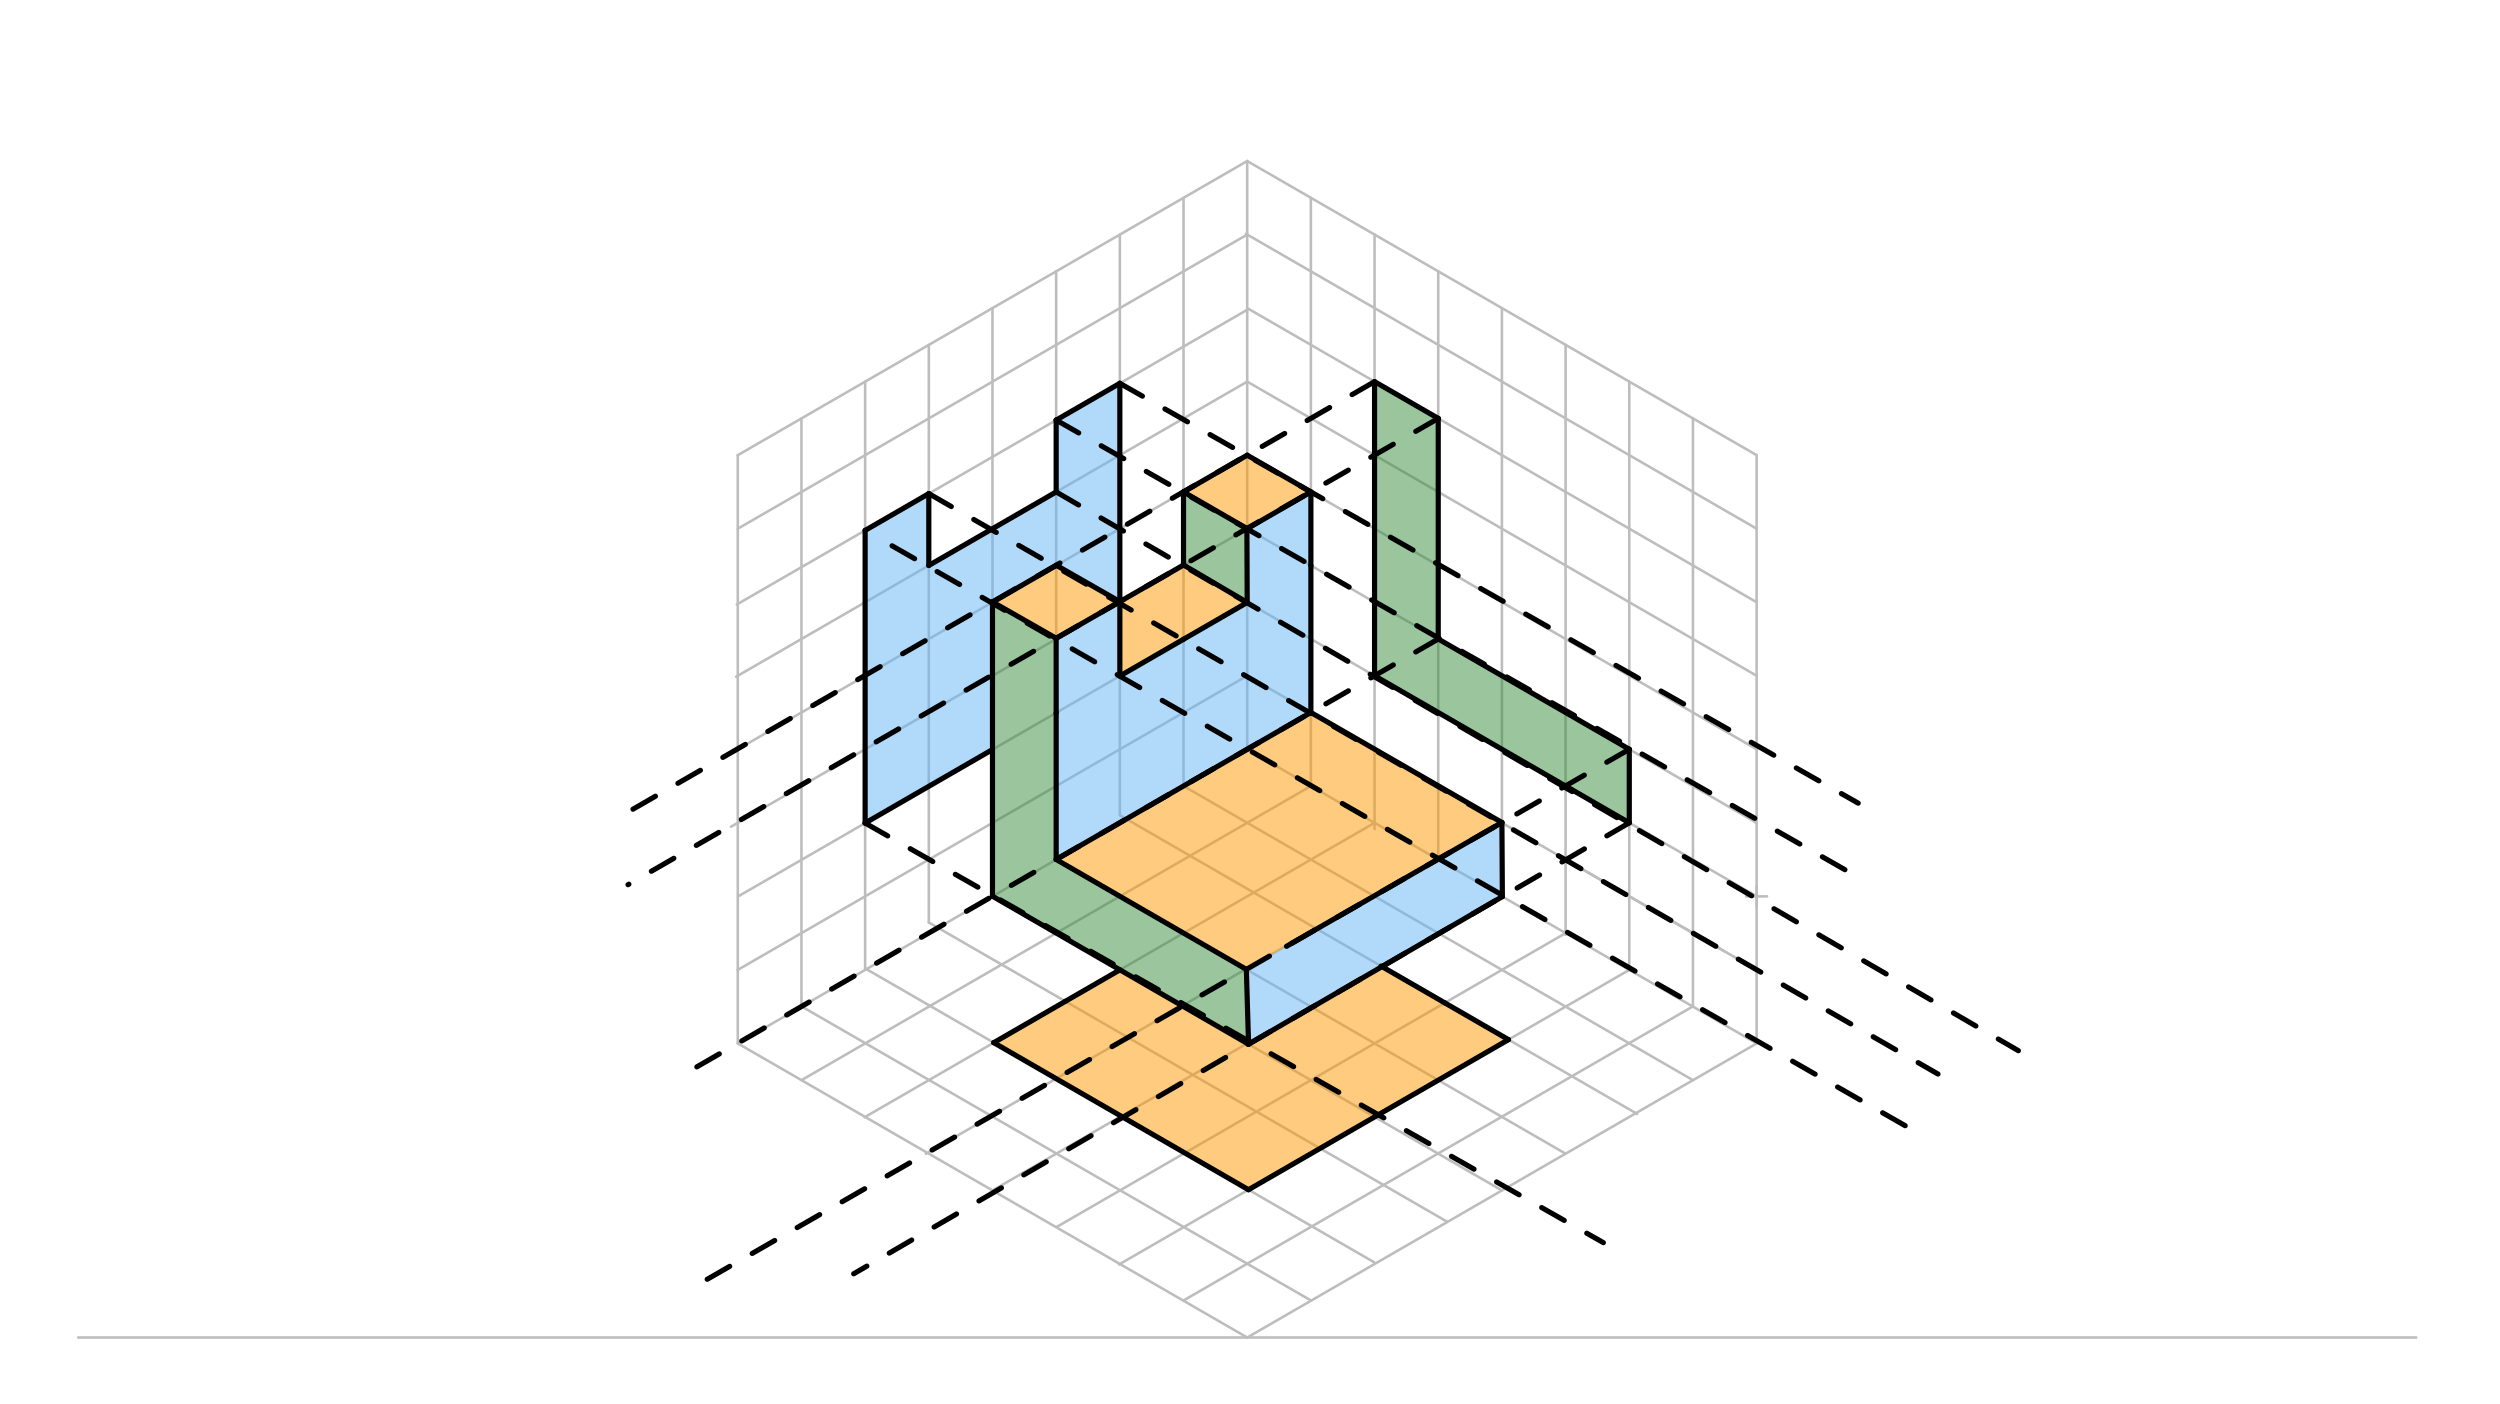 <svg xmlns="http://www.w3.org/2000/svg" class="svg--816" height="100%" preserveAspectRatio="xMidYMid meet" viewBox="0 0 963.78 541.417" width="100%"><defs><marker id="marker-arrow" markerHeight="16" markerUnits="userSpaceOnUse" markerWidth="24" orient="auto-start-reverse" refX="24" refY="4" viewBox="0 0 24 8"><path d="M 0 0 L 24 4 L 0 8 z" stroke="inherit"></path></marker></defs><g class="aux-layer--949"><g class="element--733"><line stroke="#BDBDBD" stroke-dasharray="none" stroke-linecap="round" stroke-width="1" x1="30.144" x2="931.477" y1="515.63" y2="515.63"></line></g><g class="element--733"><line stroke="#BDBDBD" stroke-dasharray="none" stroke-linecap="round" stroke-width="1" x1="480.81" x2="284.42" y1="515.63" y2="402.244"></line></g><g class="element--733"><line stroke="#BDBDBD" stroke-dasharray="none" stroke-linecap="round" stroke-width="1" x1="480.81" x2="677.2" y1="515.63" y2="402.244"></line></g><g class="element--733"><line stroke="#BDBDBD" stroke-dasharray="none" stroke-linecap="round" stroke-width="1" x1="284.42" x2="284.42" y1="402.244" y2="175.472"></line></g><g class="element--733"><line stroke="#BDBDBD" stroke-dasharray="none" stroke-linecap="round" stroke-width="1" x1="677.2" x2="677.2" y1="402.244" y2="175.472"></line></g><g class="element--733"><line stroke="#BDBDBD" stroke-dasharray="none" stroke-linecap="round" stroke-width="1" x1="284.42" x2="480.81" y1="175.472" y2="62.086"></line></g><g class="element--733"><line stroke="#BDBDBD" stroke-dasharray="none" stroke-linecap="round" stroke-width="1" x1="677.2" x2="480.81" y1="175.472" y2="62.086"></line></g><g class="element--733"><line stroke="#BDBDBD" stroke-dasharray="none" stroke-linecap="round" stroke-width="1" x1="284.42" x2="480.81" y1="402.244" y2="288.858"></line></g><g class="element--733"><line stroke="#BDBDBD" stroke-dasharray="none" stroke-linecap="round" stroke-width="1" x1="677.2" x2="480.81" y1="402.244" y2="288.858"></line></g><g class="element--733"><line stroke="#BDBDBD" stroke-dasharray="none" stroke-linecap="round" stroke-width="1" x1="480.81" x2="480.81" y1="288.858" y2="62.086"></line></g><g class="element--733"><g class="center--a87"><line x1="673.2" y1="345.551" x2="681.2" y2="345.551" stroke="#BDBDBD" stroke-width="1" stroke-linecap="round"></line><line x1="677.2" y1="341.551" x2="677.2" y2="349.551" stroke="#BDBDBD" stroke-width="1" stroke-linecap="round"></line><circle class="hit--87b" cx="677.2" cy="345.551" r="4" stroke="none" fill="transparent"></circle></g><circle cx="677.2" cy="345.551" fill="none" r="891.253" stroke="#BDBDBD" stroke-dasharray="none" stroke-width="1"></circle></g><g class="element--733"><line stroke="#BDBDBD" stroke-dasharray="none" stroke-linecap="round" stroke-width="1" x1="308.969" x2="308.969" y1="161.299" y2="387.96"></line></g><g class="element--733"><line stroke="#BDBDBD" stroke-dasharray="none" stroke-linecap="round" stroke-width="1" x1="333.518" x2="333.518" y1="147.126" y2="373.33"></line></g><g class="element--733"><line stroke="#BDBDBD" stroke-dasharray="none" stroke-linecap="round" stroke-width="1" x1="382.615" x2="382.615" y1="118.779" y2="345.551"></line></g><g class="element--733"><line stroke="#BDBDBD" stroke-dasharray="none" stroke-linecap="round" stroke-width="1" x1="358.066" x2="358.066" y1="132.952" y2="355.63"></line></g><g class="element--733"><line stroke="#BDBDBD" stroke-dasharray="none" stroke-linecap="round" stroke-width="1" x1="431.713" x2="431.713" y1="90.433" y2="314.296"></line></g><g class="element--733"><line stroke="#BDBDBD" stroke-dasharray="none" stroke-linecap="round" stroke-width="1" x1="407.164" x2="407.164" y1="104.606" y2="331.441"></line></g><g class="element--733"><line stroke="#BDBDBD" stroke-dasharray="none" stroke-linecap="round" stroke-width="1" x1="456.261" x2="456.261" y1="76.26" y2="303.181"></line></g><g class="element--733"><line stroke="#BDBDBD" stroke-dasharray="none" stroke-linecap="round" stroke-width="1" x1="308.969" x2="505.392" y1="387.96" y2="501.365"></line></g><g class="element--733"><line stroke="#BDBDBD" stroke-dasharray="none" stroke-linecap="round" stroke-width="1" x1="382.615" x2="579.005" y1="345.551" y2="458.937"></line></g><g class="element--733"><line stroke="#BDBDBD" stroke-dasharray="none" stroke-linecap="round" stroke-width="1" x1="407.164" x2="603.205" y1="331.378" y2="444.562"></line></g><g class="element--733"><line stroke="#BDBDBD" stroke-dasharray="none" stroke-linecap="round" stroke-width="1" x1="431.713" x2="631.119" y1="314.296" y2="429.423"></line></g><g class="element--733"><line stroke="#BDBDBD" stroke-dasharray="none" stroke-linecap="round" stroke-width="1" x1="456.261" x2="652.651" y1="303.031" y2="416.417"></line></g><g class="element--733"><line stroke="#BDBDBD" stroke-dasharray="none" stroke-linecap="round" stroke-width="1" x1="333.518" x2="529.775" y1="373.33" y2="486.639"></line></g><g class="element--733"><line stroke="#BDBDBD" stroke-dasharray="none" stroke-linecap="round" stroke-width="1" x1="358.066" x2="557.879" y1="355.63" y2="470.991"></line></g><g class="element--733"><line stroke="#BDBDBD" stroke-dasharray="none" stroke-linecap="round" stroke-width="1" x1="677.2" x2="480.676" y1="373.897" y2="260.434"></line></g><g class="element--733"><line stroke="#BDBDBD" stroke-dasharray="none" stroke-linecap="round" stroke-width="1" x1="610.183" x2="664.926" y1="335.205" y2="366.811"></line></g><g class="element--733"><line stroke="#BDBDBD" stroke-dasharray="none" stroke-linecap="round" stroke-width="1" x1="677.2" x2="480.897" y1="345.551" y2="232.215"></line></g><g class="element--733"><line stroke="#BDBDBD" stroke-dasharray="none" stroke-linecap="round" stroke-width="1" x1="677.2" x2="480.751" y1="317.204" y2="203.784"></line></g><g class="element--733"><line stroke="#BDBDBD" stroke-dasharray="none" stroke-linecap="round" stroke-width="1" x1="677.2" x2="480.81" y1="288.858" y2="175.472"></line></g><g class="element--733"><line stroke="#BDBDBD" stroke-dasharray="none" stroke-linecap="round" stroke-width="1" x1="677.2" x2="480.72" y1="260.512" y2="147.074"></line></g><g class="element--733"><line stroke="#BDBDBD" stroke-dasharray="none" stroke-linecap="round" stroke-width="1" x1="677.2" x2="481.374" y1="232.165" y2="119.105"></line></g><g class="element--733"><line stroke="#BDBDBD" stroke-dasharray="none" stroke-linecap="round" stroke-width="1" x1="677.2" x2="480.324" y1="203.819" y2="90.152"></line></g><g class="element--733"><line stroke="#BDBDBD" stroke-dasharray="none" stroke-linecap="round" stroke-width="1" x1="480.81" x2="284.408" y1="90.433" y2="203.826"></line></g><g class="element--733"><line stroke="#BDBDBD" stroke-dasharray="none" stroke-linecap="round" stroke-width="1" x1="481.374" x2="284.044" y1="119.105" y2="233.033"></line></g><g class="element--733"><line stroke="#BDBDBD" stroke-dasharray="none" stroke-linecap="round" stroke-width="1" x1="480.81" x2="284.344" y1="260.512" y2="373.941"></line></g><g class="element--733"><line stroke="#BDBDBD" stroke-dasharray="none" stroke-linecap="round" stroke-width="1" x1="480.81" x2="281.817" y1="203.819" y2="318.707"></line></g><g class="element--733"><line stroke="#BDBDBD" stroke-dasharray="none" stroke-linecap="round" stroke-width="1" x1="480.81" x2="284.42" y1="175.472" y2="288.858"></line></g><g class="element--733"><line stroke="#BDBDBD" stroke-dasharray="none" stroke-linecap="round" stroke-width="1" x1="480.81" x2="283.761" y1="147.126" y2="260.892"></line></g><g class="element--733"><line stroke="#BDBDBD" stroke-dasharray="none" stroke-linecap="round" stroke-width="1" x1="480.897" x2="284.568" y1="232.215" y2="345.565"></line></g><g class="element--733"><line stroke="#BDBDBD" stroke-dasharray="none" stroke-linecap="round" stroke-width="1" x1="505.359" x2="505.359" y1="76.26" y2="303.181"></line></g><g class="element--733"><line stroke="#BDBDBD" stroke-dasharray="none" stroke-linecap="round" stroke-width="1" x1="529.908" x2="529.908" y1="90.433" y2="319.63"></line></g><g class="element--733"><line stroke="#BDBDBD" stroke-dasharray="none" stroke-linecap="round" stroke-width="1" x1="554.456" x2="554.456" y1="104.606" y2="330.774"></line></g><g class="element--733"><line stroke="#BDBDBD" stroke-dasharray="none" stroke-linecap="round" stroke-width="1" x1="603.554" x2="603.554" y1="132.952" y2="360.367"></line></g><g class="element--733"><line stroke="#BDBDBD" stroke-dasharray="none" stroke-linecap="round" stroke-width="1" x1="579.005" x2="579.005" y1="118.779" y2="345.551"></line></g><g class="element--733"><line stroke="#BDBDBD" stroke-dasharray="none" stroke-linecap="round" stroke-width="1" x1="628.103" x2="628.103" y1="147.126" y2="373.997"></line></g><g class="element--733"><line stroke="#BDBDBD" stroke-dasharray="none" stroke-linecap="round" stroke-width="1" x1="652.651" x2="652.651" y1="161.299" y2="387.96"></line></g><g class="element--733"><line stroke="#BDBDBD" stroke-dasharray="none" stroke-linecap="round" stroke-width="1" x1="505.359" x2="308.977" y1="303.031" y2="416.413"></line></g><g class="element--733"><line stroke="#BDBDBD" stroke-dasharray="none" stroke-linecap="round" stroke-width="1" x1="529.908" x2="333.312" y1="317.204" y2="430.709"></line></g><g class="element--733"><line stroke="#BDBDBD" stroke-dasharray="none" stroke-linecap="round" stroke-width="1" x1="554.456" x2="356.944" y1="330.774" y2="444.808"></line></g><g class="element--733"><line stroke="#BDBDBD" stroke-dasharray="none" stroke-linecap="round" stroke-width="1" x1="628.103" x2="431.387" y1="373.897" y2="487.471"></line></g><g class="element--733"><line stroke="#BDBDBD" stroke-dasharray="none" stroke-linecap="round" stroke-width="1" x1="579.005" x2="382.615" y1="345.551" y2="458.937"></line></g><g class="element--733"><line stroke="#BDBDBD" stroke-dasharray="none" stroke-linecap="round" stroke-width="1" x1="603.554" x2="407.427" y1="359.724" y2="472.958"></line></g><g class="element--733"><line stroke="#BDBDBD" stroke-dasharray="none" stroke-linecap="round" stroke-width="1" x1="652.651" x2="456.193" y1="387.96" y2="501.386"></line></g></g><g class="main-layer--75a"><g class="element--733"><g fill="#388E3C" opacity="0.5"><path d="M 382.615 232.573 L 407.164 246.624 L 407.164 331.343 L 480.484 373.709 L 481.296 401.295 L 382.615 345.209 L 382.615 232.573 Z" stroke="none"></path></g></g><g class="element--733"><g fill="#388E3C" opacity="0.5"><path d="M 529.908 147.126 L 554.456 161.299 L 554.456 245.909 L 628.103 287.889 L 627.465 317.575 L 529.547 260.714 L 529.908 147.126 Z" stroke="none"></path></g></g><g class="element--733"><g fill="#388E3C" opacity="0.5"><path d="M 456.261 189.936 L 480.693 203.863 L 480.683 232.338 L 455.962 217.983 L 456.261 189.936 Z" stroke="none"></path></g></g><g class="element--733"><g fill="#FF9800" opacity="0.5"><path d="M 431.091 232.296 L 455.962 217.983 L 480.683 232.338 L 431.657 260.644 L 432.111 229.056 Z" stroke="none"></path></g></g><g class="element--733"><g fill="#FF9800" opacity="0.5"><path d="M 456.261 189.936 L 480.693 203.863 L 505.274 189.604 L 480.582 175.564 L 456.261 189.936 Z" stroke="none"></path></g></g><g class="element--733"><g fill="#FF9800" opacity="0.5"><path d="M 382.615 232.573 L 406.607 218.215 L 431.091 232.296 L 407.164 246.624 L 382.615 232.573 Z" stroke="none"></path></g></g><g class="element--733"><g fill="#FF9800" opacity="0.5"><path d="M 407.164 331.343 L 505.065 274.843 L 578.753 317.224 L 480.484 373.709 L 407.164 331.343 Z" stroke="none"></path></g></g><g class="element--733"><g fill="#FF9800" opacity="0.5"><path d="M 383.106 401.96 L 432.396 373.503 L 481.296 401.295 L 532.765 372.639 L 581.524 400.79 L 481.301 458.653 L 383.106 401.96 Z" stroke="none"></path></g></g><g class="element--733"><g fill="#64B5F6" opacity="0.5"><path d="M 333.518 204.47 L 358.066 190.296 L 357.606 218.258 L 407.164 189.645 L 407.164 161.95 L 431.713 147.777 L 431.091 232.296 L 406.607 218.215 L 382.615 232.573 L 382.615 288.958 L 333.518 317.304 L 333.518 204.47 Z" stroke="none"></path></g></g><g class="element--733"><g fill="#64B5F6" opacity="0.5"><path d="M 407.164 246.624 L 431.091 232.296 L 431.657 260.644 L 480.683 232.338 L 480.693 203.863 L 505.274 189.604 L 505.065 274.843 L 407.164 331.343 L 408.111 249.056 Z" stroke="none"></path></g></g><g class="element--733"><g fill="#64B5F6" opacity="0.5"><path d="M 480.484 373.709 L 578.753 317.224 L 579.176 345.082 L 481.296 401.295 L 480.484 373.709 Z" stroke="none"></path></g></g><g class="element--733"><line stroke="#000000" stroke-dasharray="none" stroke-linecap="round" stroke-width="2" x1="529.908" x2="554.456" y1="147.126" y2="161.299"></line></g><g class="element--733"><line stroke="#000000" stroke-dasharray="none" stroke-linecap="round" stroke-width="2" x1="529.908" x2="529.908" y1="147.126" y2="260.512"></line></g><g class="element--733"><line stroke="#000000" stroke-dasharray="none" stroke-linecap="round" stroke-width="2" x1="554.456" x2="554.456" y1="161.299" y2="246.338"></line></g><g class="element--733"><line stroke="#000000" stroke-dasharray="none" stroke-linecap="round" stroke-width="2" x1="554.456" x2="628.103" y1="246.338" y2="288.858"></line></g><g class="element--733"><line stroke="#000000" stroke-dasharray="none" stroke-linecap="round" stroke-width="2" x1="628.103" x2="628.103" y1="288.858" y2="317.204"></line></g><g class="element--733"><line stroke="#000000" stroke-dasharray="none" stroke-linecap="round" stroke-width="2" x1="628.103" x2="529.908" y1="317.204" y2="260.512"></line></g><g class="element--733"><line stroke="#000000" stroke-dasharray="none" stroke-linecap="round" stroke-width="2" x1="407.164" x2="431.713" y1="161.95" y2="147.777"></line></g><g class="element--733"><line stroke="#000000" stroke-dasharray="none" stroke-linecap="round" stroke-width="2" x1="407.164" x2="407.164" y1="161.95" y2="189.645"></line></g><g class="element--733"><line stroke="#000000" stroke-dasharray="none" stroke-linecap="round" stroke-width="2" x1="407.164" x2="358.066" y1="189.645" y2="217.992"></line></g><g class="element--733"><line stroke="#000000" stroke-dasharray="none" stroke-linecap="round" stroke-width="2" x1="358.066" x2="358.066" y1="190.296" y2="217.992"></line></g><g class="element--733"><line stroke="#000000" stroke-dasharray="none" stroke-linecap="round" stroke-width="2" x1="358.066" x2="333.518" y1="190.296" y2="204.47"></line></g><g class="element--733"><line stroke="#000000" stroke-dasharray="none" stroke-linecap="round" stroke-width="2" x1="333.518" x2="333.518" y1="204.47" y2="317.304"></line></g><g class="element--733"><line stroke="#000000" stroke-dasharray="none" stroke-linecap="round" stroke-width="2" x1="333.518" x2="382.615" y1="317.304" y2="288.958"></line></g><g class="element--733"><line stroke="#000000" stroke-dasharray="none" stroke-linecap="round" stroke-width="2" x1="431.713" x2="431.713" y1="147.777" y2="232.165"></line></g><g class="element--733"><line stroke="#000000" stroke-dasharray="none" stroke-linecap="round" stroke-width="2" x1="410.71" x2="383.106" y1="386.023" y2="401.96"></line></g><g class="element--733"><line stroke="#000000" stroke-dasharray="none" stroke-linecap="round" stroke-width="2" x1="383.106" x2="481.301" y1="401.96" y2="458.653"></line></g><g class="element--733"><line stroke="#000000" stroke-dasharray="none" stroke-linecap="round" stroke-width="2" x1="481.301" x2="581.524" y1="458.653" y2="400.79"></line></g><g class="element--733"><line stroke="#000000" stroke-dasharray="none" stroke-linecap="round" stroke-width="2" x1="581.524" x2="556.975" y1="400.79" y2="386.616"></line></g><g class="element--733"><line stroke="#000000" stroke-dasharray="none" stroke-linecap="round" stroke-width="2" x1="410.71" x2="431.713" y1="386.023" y2="373.897"></line></g><g class="element--733"><line stroke="#000000" stroke-dasharray="none" stroke-linecap="round" stroke-width="2" x1="556.975" x2="532.426" y1="386.616" y2="372.443"></line></g><g class="element--733"><line stroke="#000000" stroke-dasharray="none" stroke-linecap="round" stroke-width="2" x1="382.615" x2="407.164" y1="232.165" y2="217.992"></line></g><g class="element--733"><line stroke="#000000" stroke-dasharray="none" stroke-linecap="round" stroke-width="2" x1="456.261" x2="480.81" y1="189.645" y2="175.472"></line></g><g class="element--733"><line stroke="#000000" stroke-dasharray="none" stroke-linecap="round" stroke-width="2" x1="505.359" x2="480.81" y1="189.645" y2="175.472"></line></g><g class="element--733"><line stroke="#000000" stroke-dasharray="none" stroke-linecap="round" stroke-width="2" x1="505.359" x2="480.81" y1="189.645" y2="203.819"></line></g><g class="element--733"><line stroke="#000000" stroke-dasharray="none" stroke-linecap="round" stroke-width="2" x1="456.261" x2="480.81" y1="189.645" y2="203.819"></line></g><g class="element--733"><line stroke="#000000" stroke-dasharray="none" stroke-linecap="round" stroke-width="2" x1="505.359" x2="505.359" y1="189.645" y2="217.992"></line></g><g class="element--733"><line stroke="#000000" stroke-dasharray="none" stroke-linecap="round" stroke-width="2" x1="505.359" x2="505.359" y1="217.992" y2="274.685"></line></g><g class="element--733"><line stroke="#000000" stroke-dasharray="10" stroke-linecap="round" stroke-width="2" x1="529.908" x2="242.111" y1="147.126" y2="313.056"></line></g><g class="element--733"><line stroke="#000000" stroke-dasharray="10" stroke-linecap="round" stroke-width="2" x1="554.456" x2="242.111" y1="161.299" y2="341.056"></line></g><g class="element--733"><line stroke="#000000" stroke-dasharray="10" stroke-linecap="round" stroke-width="2" x1="628.103" x2="329.111" y1="317.204" y2="491.056"></line></g><g class="element--733"><line stroke="#000000" stroke-dasharray="10" stroke-linecap="round" stroke-width="2" x1="628.103" x2="271.111" y1="288.858" y2="494.056"></line></g><g class="element--733"><line stroke="#000000" stroke-dasharray="10" stroke-linecap="round" stroke-width="2" x1="554.456" x2="262.111" y1="246.338" y2="415.056"></line></g><g class="element--733"><line stroke="#000000" stroke-dasharray="none" stroke-linecap="round" stroke-width="2" x1="382.615" x2="382.615" y1="260.195" y2="345.511"></line></g><g class="element--733"><line stroke="#000000" stroke-dasharray="none" stroke-linecap="round" stroke-width="2" x1="382.615" x2="481.332" y1="345.511" y2="402.545"></line></g><g class="element--733"><line stroke="#000000" stroke-dasharray="none" stroke-linecap="round" stroke-width="2" x1="505.359" x2="579.005" y1="274.673" y2="317.079"></line></g><g class="element--733"><line stroke="#000000" stroke-dasharray="none" stroke-linecap="round" stroke-width="2" x1="579.005" x2="579.179" y1="317.079" y2="345.651"></line></g><g class="element--733"><line stroke="#000000" stroke-dasharray="none" stroke-linecap="round" stroke-width="2" x1="481.332" x2="579.179" y1="402.545" y2="345.651"></line></g><g class="element--733"><line stroke="#000000" stroke-dasharray="none" stroke-linecap="round" stroke-width="2" x1="456.261" x2="456.261" y1="189.587" y2="217.811"></line></g><g class="element--733"><line stroke="#000000" stroke-dasharray="none" stroke-linecap="round" stroke-width="2" x1="382.615" x2="407.164" y1="232.048" y2="246.067"></line></g><g class="element--733"><line stroke="#000000" stroke-dasharray="none" stroke-linecap="round" stroke-width="2" x1="382.615" x2="382.615" y1="232.048" y2="260.195"></line></g><g class="element--733"><line stroke="#000000" stroke-dasharray="none" stroke-linecap="round" stroke-width="2" x1="407.164" x2="431.713" y1="217.894" y2="231.939"></line></g><g class="element--733"><line stroke="#000000" stroke-dasharray="none" stroke-linecap="round" stroke-width="2" x1="407.164" x2="407.164" y1="246.067" y2="274.784"></line></g><g class="element--733"><line stroke="#000000" stroke-dasharray="none" stroke-linecap="round" stroke-width="2" x1="431.713" x2="431.713" y1="231.939" y2="260.611"></line></g><g class="element--733"><line stroke="#000000" stroke-dasharray="none" stroke-linecap="round" stroke-width="2" x1="407.164" x2="431.713" y1="246.067" y2="231.939"></line></g><g class="element--733"><line stroke="#000000" stroke-dasharray="none" stroke-linecap="round" stroke-width="2" x1="431.713" x2="456.261" y1="260.611" y2="246.438"></line></g><g class="element--733"><line stroke="#000000" stroke-dasharray="none" stroke-linecap="round" stroke-width="2" x1="480.692" x2="480.81" y1="203.751" y2="232.265"></line></g><g class="element--733"><line stroke="#000000" stroke-dasharray="none" stroke-linecap="round" stroke-width="2" x1="456.261" x2="480.81" y1="246.438" y2="232.265"></line></g><g class="element--733"><line stroke="#000000" stroke-dasharray="none" stroke-linecap="round" stroke-width="2" x1="431.713" x2="456.261" y1="231.939" y2="217.811"></line></g><g class="element--733"><line stroke="#000000" stroke-dasharray="none" stroke-linecap="round" stroke-width="2" x1="456.261" x2="480.81" y1="217.811" y2="232.265"></line></g><g class="element--733"><line stroke="#000000" stroke-dasharray="none" stroke-linecap="round" stroke-width="2" x1="407.164" x2="407.164" y1="274.784" y2="331.343"></line></g><g class="element--733"><line stroke="#000000" stroke-dasharray="none" stroke-linecap="round" stroke-width="2" x1="407.164" x2="480.484" y1="331.343" y2="373.709"></line></g><g class="element--733"><line stroke="#000000" stroke-dasharray="none" stroke-linecap="round" stroke-width="2" x1="495.969" x2="579.005" y1="364.808" y2="317.079"></line></g><g class="element--733"><line stroke="#000000" stroke-dasharray="none" stroke-linecap="round" stroke-width="2" x1="407.164" x2="505.359" y1="331.343" y2="274.673"></line></g><g class="element--733"><line stroke="#000000" stroke-dasharray="none" stroke-linecap="round" stroke-width="2" x1="480.484" x2="481.332" y1="373.709" y2="402.545"></line></g><g class="element--733"><line stroke="#000000" stroke-dasharray="10" stroke-linecap="round" stroke-width="2" x1="343.911" x2="737.898" y1="210.419" y2="435.934"></line></g><g class="element--733"><line stroke="#000000" stroke-dasharray="10" stroke-linecap="round" stroke-width="2" x1="358.066" x2="747.111" y1="190.296" y2="414.056"></line></g><g class="element--733"><line stroke="#000000" stroke-dasharray="10" stroke-linecap="round" stroke-width="2" x1="407.164" x2="778.111" y1="189.645" y2="405.056"></line></g><g class="element--733"><line stroke="#000000" stroke-dasharray="10" stroke-linecap="round" stroke-width="2" x1="407.164" x2="716.111" y1="161.95" y2="338.056"></line></g><g class="element--733"><line stroke="#000000" stroke-dasharray="10" stroke-linecap="round" stroke-width="2" x1="431.713" x2="716.355" y1="147.777" y2="309.626"></line></g><g class="element--733"><line stroke="#000000" stroke-dasharray="10" stroke-linecap="round" stroke-width="2" x1="333.518" x2="618.111" y1="317.304" y2="479.056"></line></g></g><g class="snaps-layer--ac6"></g><g class="temp-layer--52d"></g></svg>